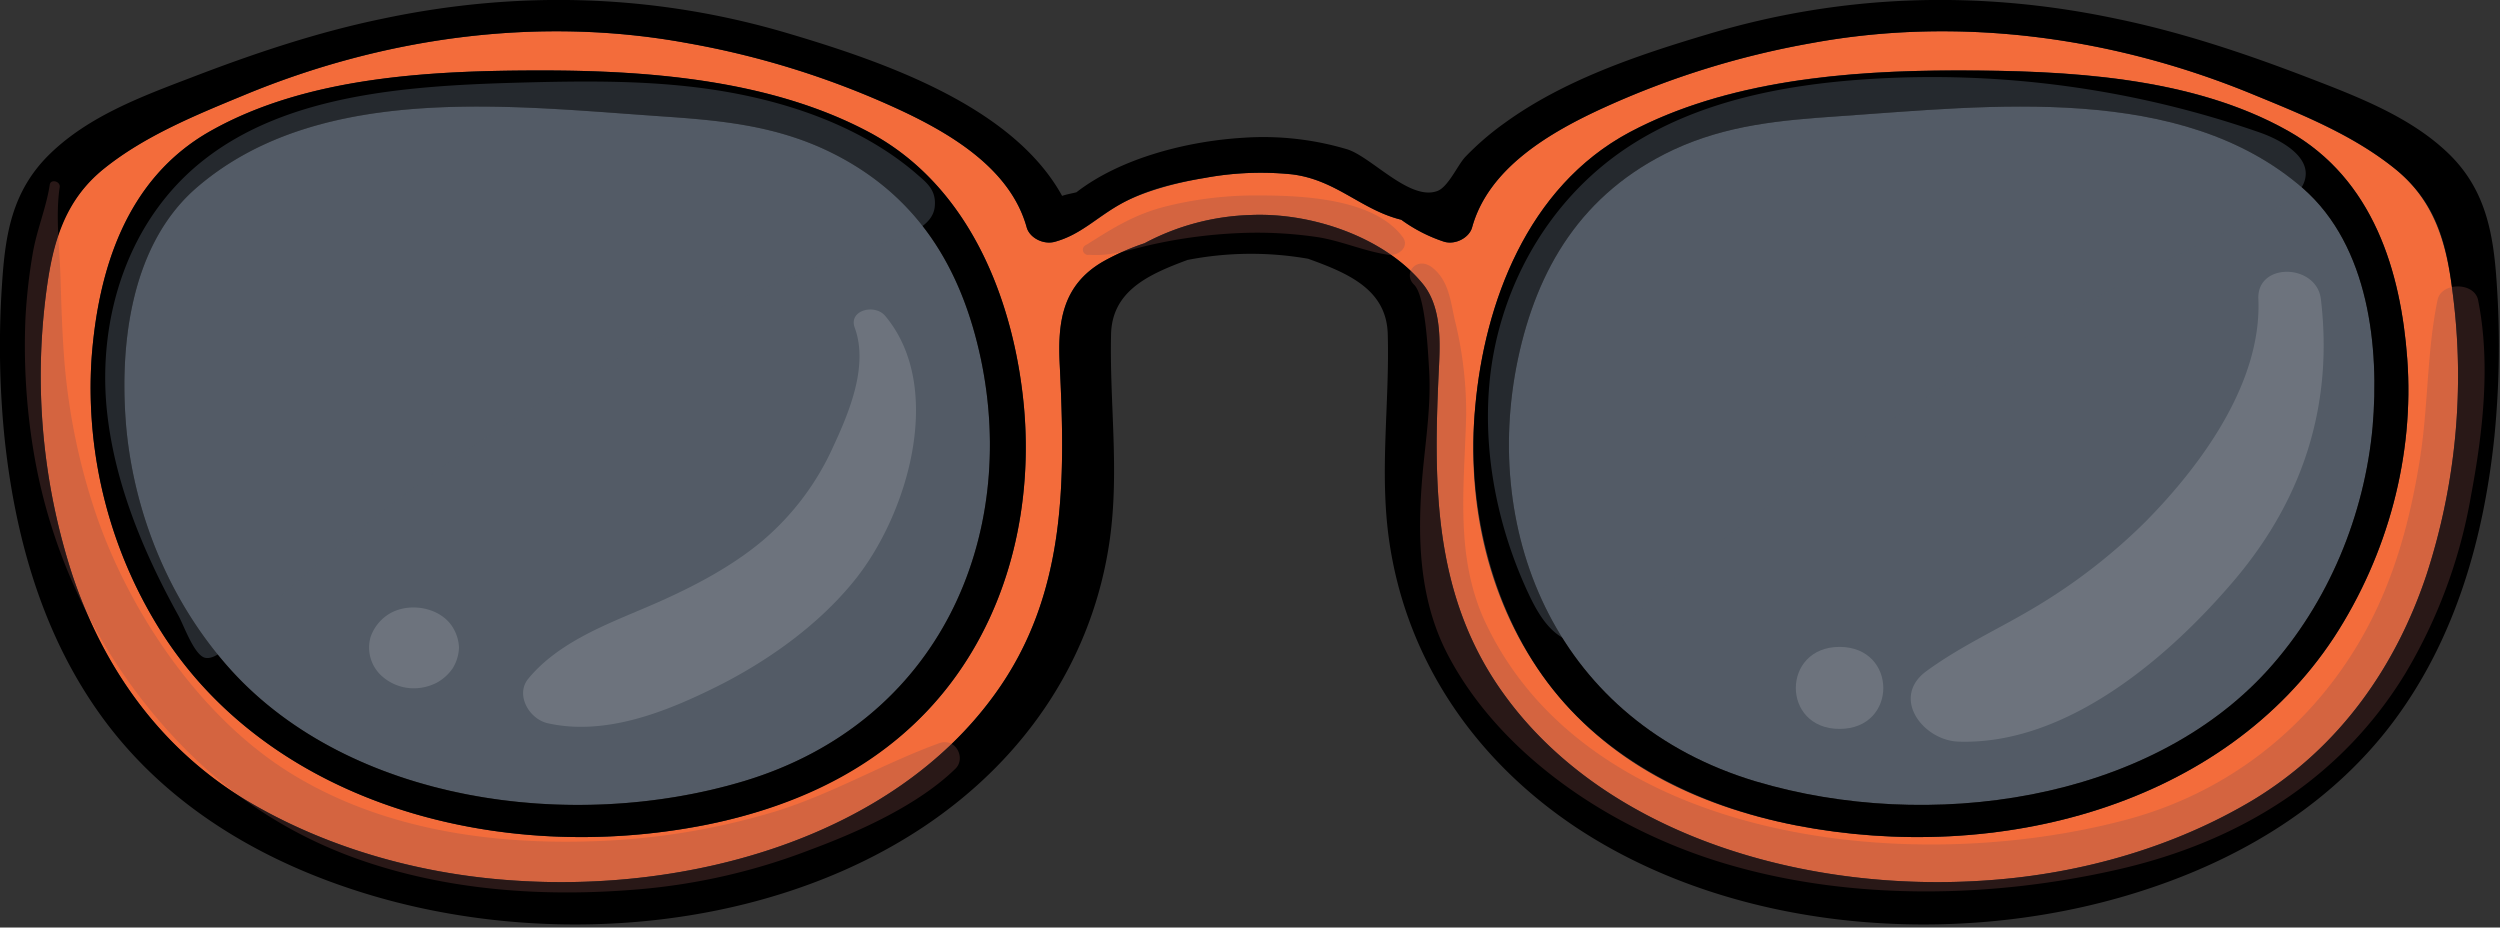 <svg xmlns="http://www.w3.org/2000/svg" viewBox="0 0 628.0 233.0"><rect x="0" y="0" width="628.0" height="233.0" fill="#333333" stroke="none"/><title>Botte Vineto aa9k</title><g style="isolation:isolate"><g id="bcedb449-28e2-4a7b-801f-b5b563ea74bd" data-name="Livello 2"><g id="e47694a3-e8ae-452b-934c-1da11ff9f86a" data-name="Livello 1"><path d="M616.1,73.5a161.3,161.3,0,0,1-6.6,71c-7.6,22.7-21.6,43.2-43.6,56.5-19.6,11.7-42.7,18.4-66.1,20.1-45.3,3.4-96.1-10.8-122-46.7-18.2-25.1-17.7-54-16.3-82.9.3-6.5.4-14.7-4.1-20.2-9.5-11.6-27.6-17.9-43-17.3a60.5,60.5,0,0,0-26.9,7.1,60.8,60.8,0,0,0-10.4,4.6c-10.4,6-11.4,15.5-10.9,25.8,1.4,28.9,1.9,57.8-16.3,82.9-25.9,35.9-76.7,50.1-122,46.7-23.4-1.7-46.5-8.4-66.1-20.1-22-13.3-36-33.8-43.6-56.5a161.3,161.3,0,0,1-6.6-71c1.6-12.2,4-22.7,14.6-31.2s23-13.4,35.1-18.4C96,9.5,134.9,3.9,172.5,10.8a216.5,216.5,0,0,1,52,16.1c14.1,6.4,29.3,15.4,33.4,30.2.7,2.6,4.2,4.5,7.2,3.6,6.4-1.8,10.8-6.3,16.3-9.4s13.9-5.4,21.2-6.6a77.3,77.3,0,0,1,22-.9c11.1,1.4,17.3,8.9,27.4,11.4a38.8,38.8,0,0,0,10.7,5.5c2.9.9,6.4-1,7.1-3.6,4.1-14.8,19.3-23.8,33.4-30.2a216.5,216.5,0,0,1,52-16.1c37.6-6.9,76.5-1.3,111.2,13.1,12.2,5,25,10.3,35.1,18.4S614.6,61.3,616.1,73.5Zm-29.8,86.6c13.6-20.9,20.2-45.8,18.4-70-1.6-21.7-8.4-45.1-29.9-57.2-24.3-13.7-55.4-15.2-83.3-15.2s-57.8,2.6-82.1,15.5C383.5,47,372.9,76.5,370.6,102c-2.3,23.9,3,49.4,18.2,69.5s37.3,30.9,62.2,35.8C502.2,217.3,558.6,202.2,586.3,160.1ZM238.9,171.5c15.2-20.1,20.5-45.6,18.3-69.5-2.4-25.5-13-55-38.9-68.8-24.2-12.9-54.5-15.5-82.1-15.5s-59,1.5-83.3,15.2C31.4,45,24.6,68.4,23,90.1a114.6,114.6,0,0,0,18.4,70c27.7,42.1,84.1,57.2,135.4,47.2C201.7,202.4,224.4,190.8,238.9,171.5Z" fill="#f36c3b" /><path d="M578.5,47.3c16.7,14.6,19.2,40.2,17.5,59.9-2,21.9-10.9,44.1-26.4,61.2-30,33-85.2,40.8-128.5,27.9-49.8-14.9-69.1-61.9-59.8-106.1,4.8-22.6,15.9-41.7,39.1-52.6,13.4-6.2,26.8-7.4,41.5-8.4C499.9,26.6,547.9,20.7,578.5,47.3Z" fill="#535b66" /><path d="M246.4,90.2c9.3,44.2-9.9,91.2-59.8,106.1-43.3,12.9-98.5,5.1-128.5-27.9-15.5-17.1-24.4-39.3-26.4-61.2-1.7-19.7.8-45.3,17.5-59.9,30.6-26.6,78.6-20.7,116.6-18.1,14.8,1,28.1,2.2,41.5,8.4C230.6,48.5,241.6,67.6,246.4,90.2Z" fill="#535b66" /><path d="M627.2,71.5a230.9,230.9,0,0,1-.6,38.1c-2.6,25.1-9.6,50.6-25.4,71.7-14.6,19.5-35.7,33.1-59.9,41.4-46.6,16.1-104.5,12.2-145.3-14.8-26.3-17.5-43-43.1-47.1-72.5-2.4-17.3.2-34.2-.3-51.5-.3-11.2-10-15.3-20-18.9a83.3,83.3,0,0,0-30.3.3c-9.7,3.6-18.9,7.7-19.2,18.6-.4,17.3,2.1,34.2-.3,51.5-4.1,29.4-20.7,55-47.1,72.5-40.8,27-98.7,30.9-145.3,14.8-24.2-8.3-45.3-21.9-59.9-41.4C10.7,160.2,3.7,134.7,1.1,109.6A230.9,230.9,0,0,1,.5,71.5C1.3,59.1,2.9,48,12.6,38.6S35.4,24.3,48,19.5c15.6-6,31.6-11.4,48.1-14.8,34.5-7.3,69-6.2,102.6,3.9,24.2,7.2,55.9,18.4,68.1,40.6,1.2-.4,2.4-.6,3.6-.9,11.2-8.7,28.2-12.9,42-13.7a73.6,73.6,0,0,1,26,2.9c6.1,1.9,15.7,13,22.6,10.5,2.7-.9,5.1-6.4,7-8.5a70.2,70.2,0,0,1,10.1-8.7C392.9,20.1,411.2,13.9,429,8.6,462.6-1.5,497.1-2.6,531.6,4.7c16.5,3.4,32.6,8.8,48.2,14.8,12.5,4.8,25.8,9.9,35.3,19.1S626.4,59.1,627.2,71.5Zm-17.7,73a161.3,161.3,0,0,0,6.6-71c-1.5-12.2-4-22.7-14.6-31.2s-22.9-13.4-35.1-18.4c-34.7-14.4-73.6-20-111.2-13.1a216.5,216.5,0,0,0-52,16.1c-14.1,6.4-29.3,15.4-33.4,30.2-.7,2.6-4.2,4.5-7.1,3.6A38.8,38.8,0,0,1,352,55.2c-10.1-2.5-16.3-10-27.4-11.4a77.3,77.3,0,0,0-22,.9c-7.3,1.2-14.8,3-21.2,6.6s-9.9,7.6-16.3,9.4c-3,.9-6.5-1-7.2-3.6-4.1-14.8-19.3-23.8-33.4-30.2a216.5,216.5,0,0,0-52-16.1C134.9,3.9,96,9.5,61.3,23.9c-12.1,5-25,10.3-35.1,18.4s-13,19-14.6,31.2a161.3,161.3,0,0,0,6.6,71c7.6,22.7,21.6,43.2,43.6,56.5,19.6,11.7,42.7,18.4,66.1,20.1,45.3,3.4,96.1-10.8,122-46.7,18.2-25.1,17.7-54,16.3-82.9-.5-10.3.5-19.8,10.9-25.8a60.8,60.8,0,0,1,10.4-4.6A60.5,60.5,0,0,1,314.4,54c15.4-.6,33.5,5.7,43,17.3,4.5,5.5,4.4,13.7,4.1,20.2-1.4,28.9-1.9,57.8,16.3,82.9,25.9,35.9,76.7,50.1,122,46.7,23.4-1.7,46.5-8.4,66.1-20.1C587.9,187.7,601.9,167.2,609.5,144.5Z" /><path d="M604.7,90.1c1.8,24.2-4.8,49.1-18.4,70-27.7,42.1-84.1,57.2-135.3,47.2-24.9-4.9-47.7-16.5-62.2-35.8s-20.5-45.6-18.2-69.5c2.3-25.5,12.9-55,38.8-68.8,24.3-12.9,54.5-15.5,82.1-15.5s59,1.5,83.3,15.2C596.3,45,603.1,68.4,604.7,90.1ZM596,107.2c1.7-19.7-.8-45.3-17.5-59.9-30.6-26.6-78.6-20.7-116.6-18.1-14.7,1-28.1,2.2-41.5,8.4-23.2,10.9-34.3,30-39.1,52.6-9.3,44.2,10,91.2,59.8,106.1,43.3,12.9,98.5,5.1,128.5-27.9C585.1,151.3,594,129.1,596,107.2Z" /><path d="M257.2,102c2.2,23.9-3.1,49.4-18.3,69.5s-37.2,30.9-62.1,35.8c-51.3,10-107.7-5.1-135.4-47.2A114.6,114.6,0,0,1,23,90.1C24.6,68.4,31.4,45,52.9,32.9c24.3-13.7,55.4-15.2,83.3-15.2s57.9,2.6,82.1,15.5C244.2,47,254.8,76.5,257.2,102Zm-70.6,94.3c49.9-14.9,69.1-61.9,59.8-106.1-4.8-22.6-15.8-41.7-39.1-52.6-13.4-6.2-26.7-7.4-41.5-8.4-38-2.6-86-8.5-116.6,18.1C32.5,61.9,30,87.5,31.7,107.2c2,21.9,10.9,44.1,26.4,61.2C88.1,201.4,143.3,209.2,186.6,196.3Z" /><path d="M224.2,60.3c4.6-1.5,10.1-3.8,10.6-8.3s-2.3-6.3-5-8.7c-13-11-30.2-17.3-47.7-20.3s-35.4-2.7-53.2-2.2c-27.4.8-56.9,3.1-77.6,19.3-19.2,15-26.7,39.6-24.5,62.5,1.8,18.3,9,35.7,18,52,1.3,2.3,3.9,9.8,6.6,10.6s6.7-3.5,9.1-5.9c6.2-6,12.6-11.9,19.3-17.6A428.8,428.8,0,0,1,169,83,460.1,460.1,0,0,1,224.2,60.3Z" fill="#535b66" opacity="0.45" style="mix-blend-mode:multiply" /><path d="M568.9,53.7c4.7-2.1,10.2-5.2,10.3-10s-6.1-8.5-11.5-10.4a250.2,250.2,0,0,0-98.8-13.4c-21.2,1.4-42.7,5.7-59.9,17-20.8,13.7-32.9,36.6-34.9,59.9-1.5,17.6,2.2,35.9,9.8,52.2,2.7,5.8,7.3,14,15.7,12.2s15.3-11.4,20.9-15.9a688.2,688.2,0,0,1,91.4-62.4C530.4,72.4,549.4,62.6,568.9,53.7Z" fill="#535b66" opacity="0.45" style="mix-blend-mode:multiply" /><path d="M235.9,186.7c-14,5.1-26.6,12.6-41,17.1a177.4,177.4,0,0,1-45.3,7.5c-26.9,1-54.3-3.2-76.8-17.2s-40.1-40-48.6-64.7a159.4,159.4,0,0,1-8.1-39.6c-.5-6.7-.7-13.4-.9-20.1S13.9,54.2,15,47c.2-1.5-2.3-2.1-2.5-.6-.9,5.9-3.3,11.4-4.3,17.4a142.4,142.4,0,0,0-1.8,16,162.6,162.6,0,0,0,2,33.4,139.4,139.4,0,0,0,27.3,62.6c13.9,17.9,31.6,32,54.2,40s47,9.6,70.5,7.6a156,156,0,0,0,43.3-10c12.4-4.6,27.1-11.3,36.3-20.3C242.7,190.5,240.1,185.2,235.9,186.7Z" fill="#89534d" opacity="0.3" style="mix-blend-mode:multiply" /><path d="M352.4,59.6c-7.1-9.6-24.6-10.5-36.2-10.5a93,93,0,0,0-22.3,2.5c-8.6,2-14,5.5-21,9.9a1.3,1.3,0,0,0,.7,2.5c5.6.4,10.2-1.3,15.5-2.5a125,125,0,0,1,23.6-3,103.9,103.9,0,0,1,18.5,1.1c6,1,11.5,3.5,17.5,4.4C351.3,64.4,354.1,62,352.4,59.6Z" fill="#89534d" opacity="0.3" style="mix-blend-mode:multiply" /><path d="M622.5,75.4c-.9-4.6-9.3-4.6-10.2,0-2.7,13.1-2.3,26.6-4.4,39.8s-5.2,25.5-10.7,37.4c-11.8,25.4-33.8,45.6-63.4,53.4-55.8,14.7-134.9,4.8-160.6-49.5-7.9-16.7-5.3-34.7-4.9-52.3a96.7,96.7,0,0,0-2.9-24c-1-4.5-1.5-9.7-5.5-12.9s-7.6,1.4-4.7,4.2S358.7,88.2,359,93c.5,8.6-.8,17-1.6,25.5-1.4,15.5-1.2,31.5,6.2,45.8,13.3,25.6,41.7,44.6,71,53,31.1,9,66,8.3,97.5,1.1s56.5-23.6,72.1-49.2a130.1,130.1,0,0,0,16.5-44.6C623.7,108.7,625.7,91.3,622.5,75.4Z" fill="#89534d" opacity="0.3" style="mix-blend-mode:multiply" /><path d="M583,75.1c-1.1-8.9-16.1-9.3-15.7,0,.9,20.6-13.8,41.2-28.3,55.9a143.5,143.5,0,0,1-26.4,20.7c-9.6,5.9-19.7,10.3-28.7,16.9S483,186,492,186.3c27.8.9,53.7-22.2,69.3-40.6C579,124.8,586.1,101,583,75.1Z" fill="#fff" opacity="0.15" /><path d="M462.1,162.5c-14.6,0-14.7,20.6,0,20.6S476.7,162.5,462.1,162.5Z" fill="#fff" opacity="0.15" /><path d="M222.4,79.4c-2.6-3.2-9.3-1.5-7.7,2.9,3.5,9.5-1.3,21.1-5.4,29.9a67,67,0,0,1-17.6,23.5c-8.4,7.1-18.9,12.4-29.2,16.8s-22.3,8.9-29.8,18c-3.3,4,.2,10.2,5,11.2,14.4,3.2,29.6-2.9,42.1-9.1s25.4-15.2,34.6-26.5C228,129.5,237.5,97.5,222.4,79.4Z" fill="#fff" opacity="0.15" /><path d="M113.8,157.7c-2.9-4.9-10.3-6.5-15.5-3.8a11,11,0,0,0-5.2,6.1,9.6,9.6,0,0,0,2.9,9.9,12,12,0,0,0,8,3,12.6,12.6,0,0,0,5.7-1.4,11.6,11.6,0,0,0,4-3.6,10.6,10.6,0,0,0,1.6-5.2A10.4,10.4,0,0,0,113.8,157.7Z" fill="#fff" opacity="0.15" /></g></g></g></svg>